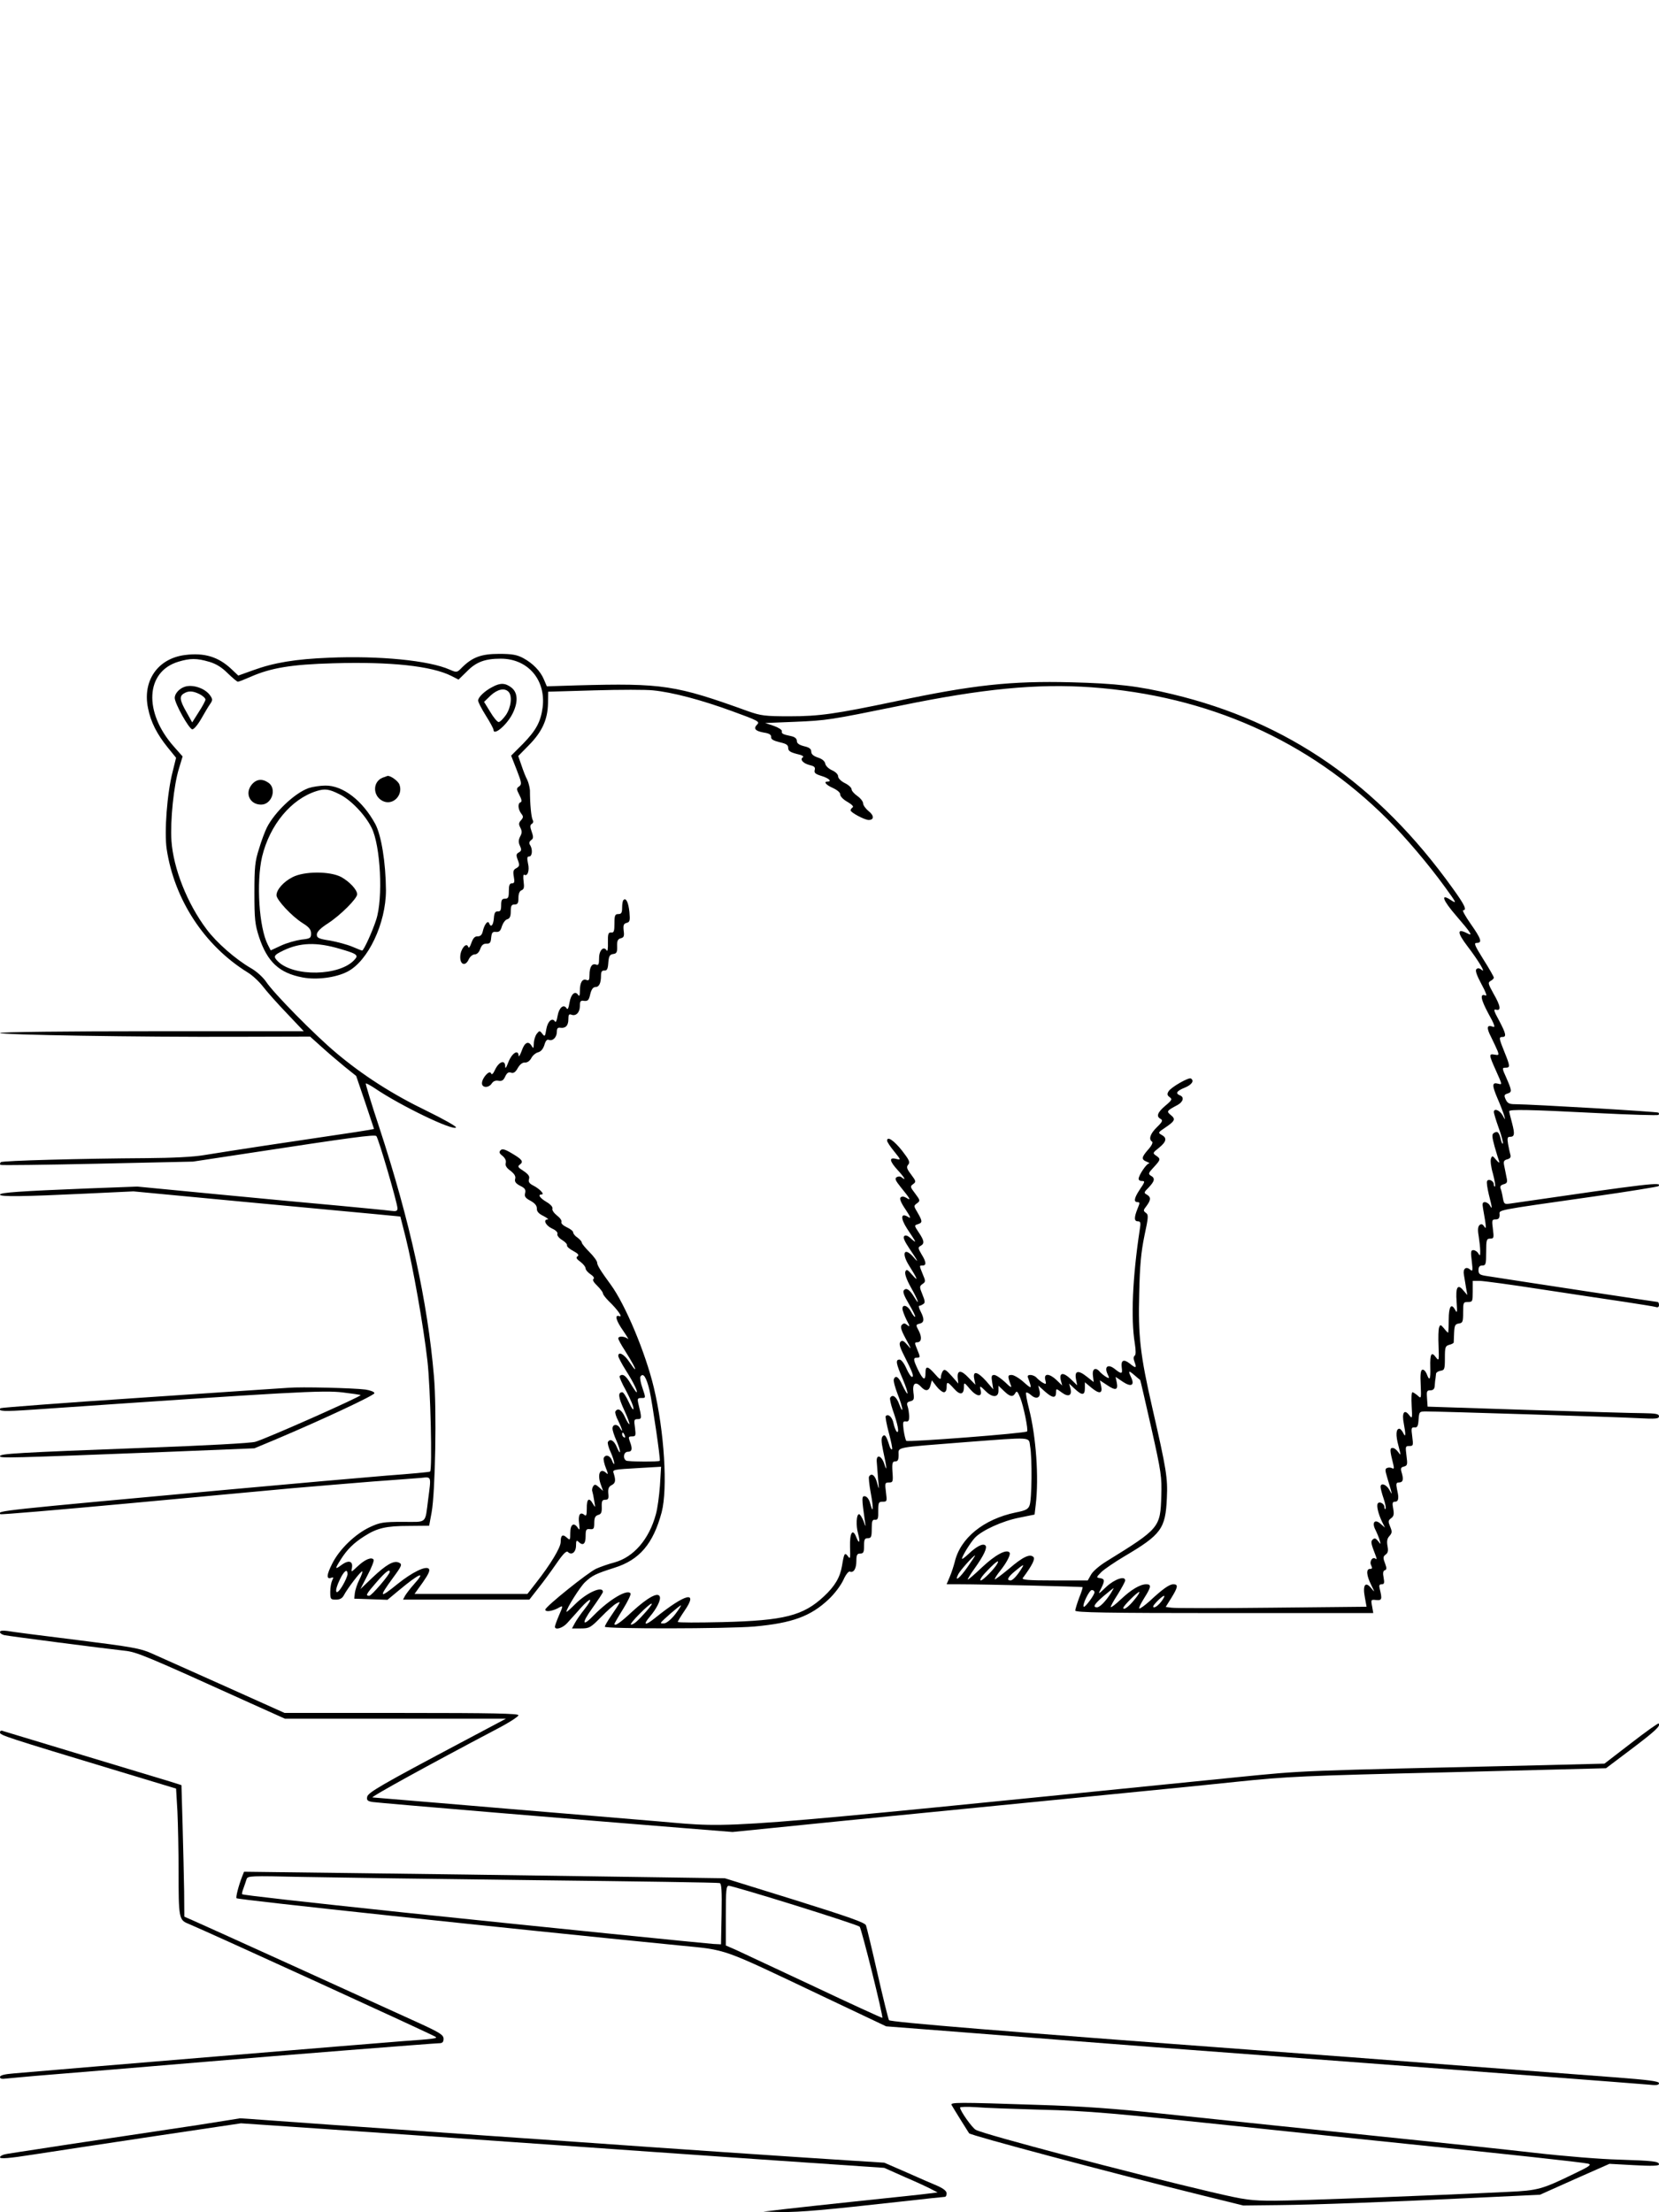<?xml version="1.0" standalone="no"?>
<!DOCTYPE svg PUBLIC "-//W3C//DTD SVG 20010904//EN"
 "http://www.w3.org/TR/2001/REC-SVG-20010904/DTD/svg10.dtd">
<svg version="1.0" xmlns="http://www.w3.org/2000/svg"
 width="864pt" height="1152pt" viewBox="0 0 864 1152"
 preserveAspectRatio="xMidYMid meet">

<g transform="translate(0,1152) scale(0.1,-0.1)"
fill="#000000" stroke="none">
<path d="M963 8109 c-141 -18 -222 -134 -192 -277 14 -72 47 -136 103 -205
l43 -53 -18 -73 c-29 -112 -44 -314 -31 -402 40 -264 196 -503 422 -643 25
-15 61 -49 80 -74 19 -25 75 -88 124 -139 l88 -93 -791 0 c-435 0 -791 -4
-791 -9 0 -10 720 -22 1235 -20 l380 1 59 -53 c33 -30 87 -76 120 -103 l61
-49 47 -138 46 -138 -26 -5 c-15 -3 -106 -17 -202 -31 -185 -27 -503 -75 -656
-100 -58 -10 -168 -15 -300 -16 -335 -2 -752 -13 -760 -21 -4 -5 -5 -10 -2
-14 3 -3 230 0 504 6 l499 11 290 44 c536 82 656 98 665 89 11 -11 110 -350
110 -376 0 -15 -6 -17 -37 -13 -21 3 -139 14 -263 26 -124 11 -412 38 -640 60
l-415 40 -265 -10 c-346 -14 -450 -21 -450 -32 0 -12 125 -10 440 5 l255 12
560 -53 c308 -29 621 -58 695 -65 l135 -13 28 -110 c38 -153 93 -463 113 -641
16 -138 26 -566 14 -577 -3 -3 -104 -12 -225 -21 -121 -10 -488 -42 -815 -72
-1223 -112 -1216 -111 -1198 -129 3 -3 297 22 654 55 357 33 746 69 864 80
118 10 307 26 420 35 113 8 226 17 253 19 55 6 53 11 37 -111 -17 -131 -3
-118 -132 -118 -102 0 -119 -3 -171 -27 -77 -36 -160 -116 -197 -191 -30 -59
-31 -83 -4 -73 11 4 12 2 4 -14 -5 -10 -10 -37 -10 -59 0 -39 2 -41 30 -41 20
0 33 7 41 23 19 36 90 129 96 124 2 -3 -5 -23 -16 -44 -11 -22 -21 -53 -23
-69 l-3 -29 87 -3 86 -3 59 49 c108 90 145 105 79 32 -19 -21 -39 -48 -46 -59
l-11 -21 329 0 329 0 46 59 c26 32 68 90 95 129 35 51 52 68 60 60 19 -19 42
-1 42 34 0 25 3 29 12 20 24 -24 38 -13 38 28 0 35 3 39 23 37 19 -2 22 3 22
33 0 26 5 36 20 41 16 4 20 13 19 42 -1 30 2 37 18 37 16 0 19 6 16 33 -2 24
2 35 17 43 20 10 23 23 12 59 -8 23 -11 22 142 31 l104 6 -6 -99 c-4 -54 -13
-120 -21 -148 -35 -130 -115 -223 -215 -251 -31 -8 -74 -23 -96 -33 -42 -19
-265 -198 -265 -213 0 -13 32 -9 63 6 32 18 32 19 7 -39 -11 -26 -20 -51 -20
-56 0 -19 40 -8 64 19 13 15 45 49 69 77 55 61 70 57 21 -5 -20 -25 -42 -57
-50 -72 l-15 -28 47 0 c43 0 50 4 104 59 32 33 68 65 80 71 26 14 25 13 -27
-64 -18 -26 -33 -52 -33 -57 0 -12 638 -11 779 1 197 18 293 53 387 142 30 28
63 72 76 100 12 27 27 47 34 44 20 -8 34 16 34 56 0 31 4 38 20 38 17 0 20 7
20 40 0 33 3 40 20 40 17 0 20 7 20 49 0 40 3 49 18 47 14 -1 17 7 16 47 0 43
2 47 23 47 23 0 23 2 17 50 -6 47 -5 50 16 50 20 0 22 4 18 55 -3 47 0 55 15
55 13 0 17 8 17 34 0 42 -24 37 346 66 357 27 331 29 339 -22 11 -61 9 -278
-3 -307 -7 -20 -20 -27 -72 -37 -167 -35 -289 -133 -318 -259 -6 -22 -17 -57
-26 -77 l-16 -38 72 0 c113 0 633 -12 636 -15 2 -1 -6 -27 -18 -56 -11 -30
-20 -60 -20 -66 0 -10 162 -13 776 -13 l776 0 -6 35 c-7 35 -6 36 21 33 30 -3
32 4 19 57 -5 19 -3 25 10 25 13 0 15 7 10 34 -5 24 -3 36 6 39 10 3 11 10 1
37 -11 28 -10 35 4 45 12 9 14 20 9 45 -4 24 -2 38 10 51 14 16 15 23 4 49
-11 27 -11 32 5 44 14 10 16 21 11 49 -6 30 -4 37 9 37 13 0 18 8 17 30 0 3
-3 20 -7 38 -5 25 -3 32 9 32 22 0 27 13 17 48 -8 26 -6 31 11 35 18 5 19 11
13 56 -6 48 -6 51 15 51 20 0 21 3 15 49 -6 44 -5 49 12 48 14 -2 19 6 21 41
3 41 4 42 40 42 69 0 997 -29 1105 -35 91 -5 107 -3 107 10 0 12 -16 15 -82
16 -46 0 -317 8 -603 17 l-520 17 -3 43 c-3 37 -1 42 17 42 15 0 22 7 23 23 1
12 2 29 4 37 1 8 2 20 3 27 1 6 11 13 24 15 20 3 22 8 22 66 0 57 2 63 23 69
12 3 22 8 23 12 0 3 1 26 2 51 2 38 5 45 25 48 20 3 22 9 22 58 0 51 1 54 25
54 24 0 25 3 25 55 l0 55 35 0 c20 0 167 -20 328 -45 160 -24 355 -54 432 -65
77 -12 148 -23 158 -26 11 -4 17 0 17 10 0 9 -3 16 -7 16 -6 0 -659 99 -895
136 -32 5 -38 10 -38 30 0 17 6 24 20 24 18 0 20 7 20 70 0 64 2 70 21 70 19
0 20 4 14 50 -6 46 -5 50 14 50 15 0 21 6 21 24 0 27 -38 20 488 95 183 26
335 51 339 54 23 23 -33 17 -768 -90 -34 -5 -36 -4 -42 28 -3 19 -8 41 -12 50
-4 11 1 18 16 22 18 5 21 11 15 36 -3 17 -9 44 -12 60 -5 23 -2 29 16 34 15 4
20 11 16 24 -3 10 -8 35 -12 56 -5 30 -3 37 9 37 25 0 27 13 12 71 -8 30 -15
57 -15 62 0 11 101 9 453 -9 175 -9 321 -13 324 -10 4 3 4 9 0 12 -5 5 -649
43 -748 44 -28 0 -38 5 -47 24 -10 21 -8 26 8 31 25 8 25 13 -4 80 -24 53 -24
55 -5 55 25 0 24 8 -6 82 -29 72 -30 78 -10 78 22 0 18 18 -18 86 -28 51 -30
60 -15 56 27 -7 23 20 -14 84 -28 51 -30 57 -15 66 10 5 17 13 17 17 0 4 -24
47 -54 94 -46 74 -52 87 -35 87 30 0 23 21 -31 98 -28 40 -46 72 -40 72 21 0
8 28 -55 115 -388 541 -858 866 -1459 1010 -178 43 -293 56 -527 62 -313 8
-514 -14 -914 -99 -315 -66 -397 -78 -553 -78 -128 0 -149 3 -215 26 -379 137
-445 147 -891 135 l-158 -5 -15 35 c-18 44 -58 85 -108 112 -32 17 -57 22
-125 22 -93 0 -139 -17 -193 -70 -27 -28 -28 -28 -65 -12 -108 48 -367 73
-627 62 -177 -7 -289 -26 -396 -65 l-78 -28 -36 34 c-68 64 -141 86 -242 73z
m126 -35 c37 -11 66 -29 97 -60 25 -24 48 -44 53 -44 5 0 35 12 67 26 105 46
211 64 429 70 299 9 513 -14 616 -66 l37 -19 44 43 c48 49 94 66 176 66 141 0
236 -110 218 -254 -10 -75 -34 -119 -102 -189 l-62 -62 29 -74 c26 -67 27 -75
13 -86 -15 -10 -15 -14 1 -45 12 -23 14 -35 6 -38 -15 -5 -14 -34 3 -58 13
-16 12 -21 -1 -36 -12 -13 -12 -21 -3 -38 9 -18 9 -28 -1 -46 -9 -18 -10 -30
-1 -49 9 -20 8 -26 -6 -34 -14 -8 -15 -14 -5 -40 10 -27 9 -32 -8 -42 -16 -8
-18 -17 -13 -45 5 -27 3 -34 -10 -34 -12 0 -16 -10 -16 -40 0 -33 -3 -40 -20
-40 -16 0 -20 -7 -20 -34 0 -26 -4 -33 -17 -32 -14 1 -19 -8 -21 -36 -3 -38
-16 -50 -25 -25 -7 16 -25 -8 -33 -44 -4 -17 -12 -25 -26 -25 -15 1 -24 -9
-33 -34 -8 -23 -14 -30 -17 -20 -9 25 -40 -12 -41 -51 -2 -43 27 -53 44 -15 7
15 21 26 31 26 12 0 23 11 29 28 7 20 16 28 32 28 18 -1 23 5 25 31 3 27 7 32
25 30 17 -1 24 5 31 30 6 17 18 34 28 36 13 4 18 15 18 41 0 29 4 36 20 36 16
0 20 7 20 34 0 22 6 36 16 40 13 5 15 15 11 46 -3 22 -2 38 3 35 17 -11 29 21
20 58 -6 29 -5 37 6 37 16 0 19 37 5 59 -7 10 -5 18 5 26 12 8 13 16 3 44 -9
26 -9 35 1 41 8 5 9 13 4 21 -7 13 -14 80 -14 153 -1 15 -7 40 -14 55 -8 14
-21 48 -30 75 l-17 49 55 56 c69 70 98 133 100 217 l1 62 241 7 c132 4 270 4
305 0 102 -10 252 -50 411 -108 135 -49 146 -55 132 -69 -22 -22 -11 -35 35
-43 27 -4 38 -11 37 -23 -1 -12 12 -19 44 -27 35 -8 45 -14 45 -30 0 -15 10
-22 44 -31 28 -6 40 -13 32 -18 -17 -11 3 -33 39 -41 21 -5 27 -11 23 -25 -4
-15 4 -21 36 -31 37 -11 56 -29 31 -29 -23 0 -8 -18 29 -34 23 -11 38 -24 37
-34 0 -9 16 -26 38 -38 22 -13 33 -24 27 -28 -6 -4 -11 -11 -11 -16 0 -11 73
-50 94 -50 29 0 29 23 0 46 -16 13 -29 31 -29 41 0 9 -13 26 -30 38 -16 11
-30 27 -30 35 0 8 -16 23 -35 32 -20 10 -35 25 -35 35 0 11 -14 24 -32 32 -18
8 -33 23 -35 34 -2 13 -16 25 -38 32 -24 8 -35 18 -35 31 0 14 -10 22 -37 28
-27 7 -38 15 -38 28 0 11 -10 20 -27 24 -47 10 -53 13 -51 26 2 7 -17 19 -42
28 l-45 15 150 6 c172 7 188 10 547 83 437 90 719 117 1002 97 607 -44 1131
-277 1541 -686 95 -95 214 -235 301 -355 60 -83 63 -88 30 -67 -56 37 -43 0
29 -83 76 -88 89 -108 56 -90 -54 28 -53 4 2 -68 58 -76 97 -142 74 -123 -12
10 -21 11 -28 4 -7 -7 2 -32 26 -77 23 -42 31 -64 22 -60 -31 12 -26 -18 14
-93 32 -57 38 -75 25 -70 -33 13 -36 -4 -10 -54 14 -28 29 -61 34 -73 7 -20 6
-22 -16 -18 -31 6 -30 -1 6 -81 35 -79 35 -76 11 -70 -31 8 -31 -9 -2 -77 16
-36 31 -77 35 -90 6 -24 6 -24 -9 3 -16 27 -45 37 -45 16 0 -6 11 -43 25 -82
14 -38 24 -75 22 -81 -2 -6 -7 4 -11 21 -9 38 -17 45 -36 33 -11 -7 -10 -19 4
-71 10 -35 21 -70 24 -78 3 -9 -4 -5 -16 9 -19 23 -21 23 -27 7 -4 -10 0 -45
10 -78 9 -34 14 -63 11 -67 -3 -3 -6 2 -6 10 0 18 -27 32 -35 18 -4 -6 1 -37
9 -71 18 -70 19 -81 5 -56 -5 9 -17 17 -26 17 -12 0 -14 -7 -9 -35 17 -95 18
-111 6 -92 -9 13 -15 15 -24 8 -9 -8 -11 -24 -5 -58 4 -27 8 -61 8 -78 0 -25
-1 -27 -10 -12 -5 9 -17 17 -26 17 -13 0 -14 -9 -8 -57 6 -51 5 -56 -9 -44
-21 18 -38 4 -32 -27 2 -15 8 -45 11 -67 l7 -39 -20 23 c-30 38 -42 19 -36
-57 4 -56 3 -63 -7 -44 -21 39 -34 19 -34 -51 0 -37 -2 -67 -3 -67 -2 0 -12
10 -22 23 -17 20 -19 20 -25 5 -4 -10 -5 -54 -3 -98 3 -77 2 -79 -14 -58 -23
32 -31 18 -29 -52 2 -65 -4 -75 -19 -34 -6 14 -16 24 -23 21 -8 -3 -11 -25 -8
-78 3 -73 3 -74 -16 -56 -11 9 -23 17 -27 17 -5 0 -6 -32 -4 -70 4 -69 3 -70
-14 -48 -25 32 -38 10 -27 -45 11 -58 10 -77 -3 -49 -6 12 -15 22 -20 22 -18
0 -20 -34 -5 -88 13 -51 14 -55 0 -35 -9 13 -22 23 -30 23 -16 0 -15 -13 3
-85 5 -20 4 -26 -5 -21 -7 4 -18 5 -26 2 -12 -4 -12 -12 -1 -48 7 -24 16 -54
20 -68 6 -24 6 -24 -9 3 -16 28 -45 37 -45 14 0 -7 7 -35 16 -61 9 -26 13 -50
10 -53 -3 -4 -6 1 -6 9 0 18 -27 32 -35 18 -7 -12 4 -56 23 -95 l15 -30 -22
19 c-30 28 -48 9 -28 -30 8 -16 18 -40 22 -54 7 -24 7 -24 -8 -5 -12 15 -18
17 -28 8 -11 -11 -10 -18 17 -88 4 -11 4 -17 -1 -13 -16 15 -35 -13 -24 -33 7
-15 6 -19 -6 -19 -21 0 -19 -33 6 -83 20 -41 20 -41 0 -17 -30 37 -45 16 -33
-47 l9 -50 -493 -5 c-272 -3 -507 -3 -523 0 l-30 4 30 48 c34 55 36 70 10 70
-21 0 -54 -23 -124 -88 -27 -24 -51 -41 -54 -38 -3 3 9 27 26 54 36 57 39 72
11 72 -32 0 -78 -27 -132 -78 -26 -25 -50 -43 -53 -41 -2 3 14 32 36 66 21 34
39 67 39 73 0 25 -53 8 -97 -32 -45 -43 -46 -43 -29 -11 21 42 20 51 -5 55
-21 3 -20 4 7 32 16 15 70 52 119 81 193 114 215 144 222 304 5 104 -2 148
-76 471 -63 275 -74 374 -68 595 3 145 10 216 27 299 21 98 22 110 8 120 -15
11 -14 14 3 36 23 31 24 46 2 59 -17 9 -16 12 10 38 31 33 34 48 10 61 -14 9
-12 14 15 43 37 40 38 44 13 61 -19 13 -18 15 15 41 39 32 43 51 14 67 -20 11
-19 13 17 37 52 35 57 45 31 66 -24 20 -23 22 35 53 29 16 36 41 12 50 -25 10
-17 23 25 40 37 15 51 36 32 48 -11 7 -104 -46 -116 -67 -9 -14 -7 -21 5 -30
15 -11 13 -16 -22 -45 -41 -35 -49 -56 -24 -69 12 -7 9 -15 -20 -43 -35 -34
-44 -63 -25 -75 6 -4 -2 -21 -20 -41 -36 -41 -37 -52 -7 -64 12 -5 17 -9 10
-9 -12 -1 -53 -61 -53 -80 0 -6 7 -11 15 -11 20 0 19 -3 -10 -46 -28 -42 -32
-64 -11 -64 13 0 13 -4 0 -35 -18 -45 -18 -65 2 -65 14 0 16 -7 10 -42 -38
-250 -47 -465 -26 -593 6 -40 6 -61 -1 -65 -6 -5 -7 -15 0 -33 12 -32 7 -34
-26 -7 -31 24 -46 17 -41 -21 5 -35 -1 -36 -36 -8 -35 28 -56 13 -38 -26 11
-23 10 -25 -6 -16 -10 6 -24 17 -32 25 -23 29 -43 20 -38 -18 l4 -33 -37 29
c-44 35 -64 30 -55 -15 l6 -31 -34 33 c-39 37 -61 34 -51 -8 l7 -26 -29 28
c-38 36 -68 37 -59 1 6 -22 4 -24 -12 -15 -10 5 -24 17 -32 25 -15 19 -54 22
-47 4 23 -63 22 -64 -22 -25 -22 20 -51 37 -62 37 -22 0 -22 -6 -4 -55 6 -14
-5 -8 -31 18 -22 20 -47 37 -56 37 -14 0 -16 -7 -11 -37 l6 -38 -37 43 c-46
51 -71 56 -62 11 l6 -30 -35 36 c-39 42 -61 42 -57 -1 l3 -29 -35 40 c-30 33
-37 37 -46 25 -5 -8 -10 -23 -10 -33 0 -13 -8 -9 -31 18 -38 43 -49 44 -49 5
0 -42 -12 -37 -38 15 -26 54 -27 65 -7 65 18 0 19 2 1 45 -13 31 -13 35 0 35
23 0 27 25 9 60 -16 30 -16 32 4 37 25 6 26 24 6 63 -9 17 -12 30 -8 30 5 0
14 4 21 9 11 6 10 16 -4 50 -16 39 -16 43 1 55 16 11 16 15 1 50 -19 47 -19
46 -1 46 21 0 19 19 -6 59 -18 31 -19 35 -5 43 22 12 20 27 -9 70 -24 36 -24
37 -5 43 25 8 25 15 -1 60 -21 35 -21 36 -3 49 17 13 17 15 -10 51 -26 34 -27
37 -10 49 16 12 15 15 -11 50 -23 30 -25 39 -15 51 11 13 5 25 -32 73 -43 54
-78 77 -78 52 0 -6 17 -32 37 -56 36 -45 36 -45 10 -39 -38 10 -35 -11 8 -58
35 -38 47 -59 22 -39 -7 7 -18 7 -27 2 -11 -7 -7 -17 21 -52 50 -61 56 -73 30
-56 -14 8 -24 9 -31 2 -6 -6 2 -27 26 -62 26 -39 30 -50 15 -40 -40 25 -43 -4
-7 -60 50 -75 52 -79 22 -53 -18 17 -30 21 -37 14 -7 -7 2 -27 26 -63 46 -68
53 -82 23 -47 -47 54 -65 24 -25 -41 45 -71 52 -90 19 -52 -26 30 -31 32 -37
18 -4 -11 6 -41 29 -82 38 -67 50 -104 17 -50 -24 39 -40 49 -53 36 -8 -8 0
-29 26 -73 20 -34 35 -64 32 -66 -2 -3 -12 9 -21 26 -16 32 -45 42 -45 16 0
-9 10 -35 21 -58 18 -33 19 -39 5 -28 -13 11 -19 12 -29 2 -9 -9 -5 -26 21
-74 29 -53 30 -58 9 -32 -20 23 -28 27 -37 18 -9 -9 -5 -26 20 -75 43 -85 52
-108 39 -108 -5 0 -18 20 -29 45 -11 25 -26 45 -35 45 -22 0 -19 -19 16 -100
17 -40 28 -74 25 -77 -2 -2 -13 16 -25 41 -20 46 -37 58 -46 33 -3 -7 6 -41
20 -77 14 -35 25 -71 24 -79 0 -9 -7 3 -16 27 -14 39 -35 54 -47 33 -3 -4 3
-32 13 -62 27 -76 36 -123 22 -115 -5 4 -13 23 -17 42 -6 33 -27 54 -41 40 -3
-3 4 -42 16 -87 12 -45 20 -83 17 -86 -3 -3 -8 3 -12 13 -17 55 -25 67 -36 56
-9 -9 -9 -27 1 -75 20 -90 22 -118 7 -72 -14 45 -42 55 -40 15 1 -14 4 -54 7
-90 6 -61 6 -62 -5 -22 -10 39 -29 54 -42 33 -3 -4 1 -43 9 -86 15 -79 13
-115 -3 -54 -5 20 -16 35 -26 37 -19 4 -19 -8 -1 -133 5 -29 4 -28 -8 5 -8 19
-18 35 -23 35 -14 0 -17 -59 -5 -101 12 -45 6 -58 -9 -20 -19 50 -35 25 -33
-49 2 -61 1 -66 -11 -49 -17 22 -20 16 -31 -51 -10 -59 -37 -105 -94 -158
-108 -101 -207 -126 -528 -134 -128 -3 -233 -3 -233 1 0 4 16 30 35 58 74 107
6 91 -154 -38 -51 -41 -65 -38 -27 7 36 42 59 88 52 105 -9 25 -63 -5 -142
-77 -64 -60 -94 -80 -94 -65 0 2 20 37 45 77 24 39 42 76 39 81 -16 25 -110
-31 -189 -111 -63 -66 -69 -47 -10 35 30 42 55 80 55 84 0 34 -84 -3 -145 -64
-25 -25 -45 -43 -45 -39 0 17 72 131 97 154 37 35 56 44 153 75 131 41 202
125 246 289 32 123 14 421 -41 650 -43 180 -148 431 -224 535 -52 71 -71 101
-71 115 0 8 -18 33 -40 55 -22 22 -40 44 -40 49 0 6 -10 17 -22 26 -13 8 -23
21 -23 28 0 6 -15 18 -33 26 -19 9 -31 20 -28 28 3 7 -8 22 -24 34 -15 12 -26
28 -23 35 3 8 -9 22 -31 35 -35 21 -47 39 -25 39 17 0 -10 29 -43 46 -22 11
-27 20 -23 34 5 14 -3 25 -28 42 -30 19 -33 24 -19 34 20 15 11 27 -44 59 -35
21 -49 24 -57 15 -9 -9 -7 -16 10 -29 14 -12 20 -25 17 -37 -4 -13 4 -26 25
-41 20 -16 28 -28 24 -42 -4 -14 3 -24 26 -36 25 -12 30 -20 26 -38 -5 -17 1
-26 28 -40 23 -13 33 -25 33 -40 -1 -15 9 -27 34 -39 19 -10 29 -18 23 -18
-26 0 -12 -31 21 -47 21 -9 32 -21 29 -29 -3 -7 8 -21 24 -31 17 -10 28 -23
26 -28 -2 -6 13 -19 32 -29 26 -14 32 -22 23 -28 -10 -6 -6 -14 15 -29 15 -11
27 -27 27 -35 0 -7 12 -21 26 -30 15 -10 21 -20 15 -24 -7 -4 1 -18 19 -35 16
-16 30 -34 30 -40 0 -6 14 -24 31 -41 44 -42 75 -86 55 -78 -27 10 -18 -23 21
-78 20 -29 30 -47 23 -40 -17 14 -50 16 -50 2 0 -5 15 -33 34 -62 39 -62 58
-98 53 -98 -3 0 -16 18 -31 40 -25 38 -56 54 -56 29 0 -7 18 -41 40 -76 39
-61 64 -113 55 -113 -2 0 -16 20 -31 45 -24 42 -42 54 -57 39 -3 -3 12 -38 34
-77 21 -40 39 -81 38 -92 0 -12 -10 2 -24 33 -13 28 -28 52 -34 52 -24 0 -21
-26 9 -91 18 -39 30 -72 28 -75 -3 -2 -13 14 -23 36 -17 38 -37 51 -50 30 -3
-5 3 -27 15 -49 20 -41 28 -70 9 -38 -13 23 -39 22 -39 -2 0 -10 9 -38 20 -62
11 -24 19 -51 19 -59 0 -8 -7 2 -16 23 -14 35 -35 48 -47 28 -3 -5 3 -29 14
-52 11 -24 19 -51 19 -59 0 -8 -5 -3 -11 13 -10 28 -35 36 -44 14 -2 -7 3 -31
12 -53 11 -26 12 -35 3 -26 -34 33 -51 -5 -28 -64 l10 -28 -21 19 c-18 16 -23
17 -31 5 -5 -8 -7 -20 -4 -27 2 -6 7 -29 10 -50 6 -35 6 -36 -7 -14 -20 36
-33 26 -32 -24 0 -35 -3 -42 -12 -34 -23 19 -34 0 -28 -44 4 -33 3 -38 -6 -24
-21 32 -40 20 -40 -25 0 -39 -1 -40 -18 -25 -22 20 -32 13 -32 -23 0 -29 -54
-118 -128 -212 l-45 -58 -294 0 -294 0 43 60 c30 43 39 63 31 71 -16 16 -86
-18 -162 -79 -96 -78 -100 -72 -24 32 47 64 50 71 28 80 -26 10 -65 -13 -133
-77 l-65 -62 37 72 c21 39 35 76 32 81 -10 16 -45 2 -83 -34 -35 -33 -35 -33
-30 -8 6 35 -17 42 -54 15 -35 -26 -36 -22 -5 27 34 54 68 87 123 122 67 43
113 54 233 54 l105 1 13 70 c19 105 27 538 12 708 -33 389 -125 809 -285 1297
-41 123 -72 226 -70 228 2 2 23 -9 47 -25 134 -91 410 -224 423 -204 3 5 -66
44 -152 86 -178 86 -333 185 -473 303 -111 93 -326 311 -365 371 -16 23 -50
54 -79 70 -79 46 -178 132 -230 202 -101 134 -173 317 -183 460 -7 105 12 291
39 377 l19 63 -46 52 c-158 179 -147 389 23 441 62 19 97 19 161 0z m4849
-3740 c1 0 27 -113 58 -250 52 -231 55 -256 52 -354 -5 -165 -8 -169 -288
-342 -34 -21 -69 -51 -78 -68 l-17 -30 -174 0 c-137 0 -172 3 -164 13 49 66
65 99 55 109 -18 18 -55 1 -127 -61 -39 -32 -72 -57 -74 -55 -2 2 10 22 27 43
36 45 58 88 49 97 -17 18 -75 -14 -143 -78 -41 -39 -74 -67 -74 -63 0 4 15 29
34 55 50 70 69 111 58 122 -13 13 -47 -5 -89 -45 -18 -17 -33 -28 -33 -24 0
13 43 83 67 109 37 39 144 88 232 105 l79 16 6 51 c17 141 2 355 -35 500 -11
43 -18 81 -15 84 3 3 15 -3 26 -13 28 -25 52 -13 44 22 l-7 28 37 -33 c39 -34
56 -34 56 -1 0 19 1 19 29 -2 35 -26 55 -17 46 20 l-7 26 29 -27 c38 -36 53
-35 53 3 l0 31 31 -26 c43 -36 62 -35 54 5 l-7 31 38 -25 c44 -30 58 -26 50
14 l-6 29 37 -25 c43 -29 63 -20 45 20 -18 38 -15 41 16 14 15 -13 28 -24 30
-25z m-2555 -55 c14 -63 58 -360 53 -366 -5 -6 -165 -5 -175 1 -19 12 -13 46
9 46 22 0 25 16 10 54 -8 23 -7 26 12 26 19 0 20 4 15 45 -6 41 -5 45 14 45
22 0 22 5 3 83 -5 23 -3 27 15 27 25 0 25 -2 6 55 -9 25 -13 50 -10 56 15 23
31 -2 48 -72z m1533 -9 c8 0 14 10 14 25 0 32 4 32 39 -7 31 -35 51 -31 51 9
0 26 1 26 33 -12 34 -39 64 -42 54 -4 -7 25 -3 24 27 -6 34 -34 66 -33 66 2
l0 27 28 -27 c32 -31 47 -34 60 -11 7 13 12 8 25 -24 18 -44 43 -169 36 -176
-9 -10 -622 -57 -629 -49 -4 4 -10 30 -14 56 -5 42 -4 47 12 45 13 -2 17 4 17
27 -1 17 -4 40 -8 51 -6 17 -3 23 14 27 19 5 21 11 16 46 -6 47 11 60 39 30
24 -26 42 -24 50 7 l7 26 24 -31 c13 -17 31 -31 39 -31z m-1662 -226 c3 -8 2
-12 -4 -9 -6 3 -10 10 -10 16 0 14 7 11 14 -7z m1785 -684 c-41 -59 -71 -82
-48 -37 11 21 79 97 87 97 2 0 -16 -27 -39 -60z m154 16 c-15 -27 -74 -86 -85
-86 -7 0 1 15 17 33 53 58 86 84 68 53z m131 -18 c-23 -39 -49 -68 -61 -68
-23 0 -14 18 24 49 41 34 48 37 37 19z m-3514 -35 c0 -9 -12 -37 -27 -62 -35
-58 -45 -31 -13 34 22 46 40 58 40 28z m220 12 c0 -14 -95 -125 -107 -125 -21
0 -16 9 38 71 45 52 69 71 69 54z m3755 -112 c-27 -42 -57 -73 -72 -73 -24 0
-14 17 35 59 26 22 49 40 51 41 2 0 -5 -12 -14 -27z m-85 5 c0 -14 -50 -81
-56 -75 -9 9 29 87 42 87 8 0 14 -5 14 -12z m209 -37 c-29 -37 -59 -59 -59
-44 0 10 73 83 83 83 4 0 -6 -18 -24 -39z m139 -11 c-12 -16 -29 -30 -37 -30
-10 0 -6 9 14 30 16 17 33 30 37 30 5 0 -1 -13 -14 -30z m-2683 -52 c-44 -50
-65 -68 -79 -68 -6 0 14 25 44 55 64 65 89 74 35 13z m153 -12 c-18 -24 -43
-46 -56 -49 -12 -2 -21 -1 -20 3 4 9 97 90 104 90 3 0 -10 -20 -28 -44z"/>
<path d="M2565 7943 c-41 -21 -75 -54 -75 -71 0 -8 18 -43 40 -78 22 -35 40
-68 40 -74 0 -35 71 26 100 85 29 59 27 108 -6 134 -32 25 -58 26 -99 4z m83
-25 c21 -21 14 -81 -13 -121 -14 -20 -31 -37 -38 -37 -7 0 -27 24 -44 53 l-32
52 34 33 c36 33 72 41 93 20z"/>
<path d="M960 7943 c-28 -10 -50 -36 -50 -57 0 -29 73 -160 91 -164 8 -1 28
22 47 55 18 32 39 67 47 78 13 19 13 24 -1 44 -27 38 -93 59 -134 44z m80 -38
c17 -9 30 -21 30 -28 0 -6 -16 -36 -35 -65 l-34 -54 -30 54 c-35 61 -38 83
-13 97 24 15 48 13 82 -4z"/>
<path d="M1992 7470 c-53 -22 -51 -97 3 -122 52 -24 106 32 85 87 -7 19 -50
49 -63 44 -1 0 -12 -4 -25 -9z"/>
<path d="M1310 7433 c-36 -46 -8 -103 50 -103 56 0 83 83 38 114 -33 23 -64
19 -88 -11z"/>
<path d="M1607 7416 c-72 -26 -175 -123 -217 -205 -10 -20 -29 -70 -41 -111
-21 -65 -24 -95 -24 -230 0 -137 3 -164 24 -229 43 -130 105 -188 227 -211 73
-14 173 -1 233 30 108 55 201 252 201 424 -1 144 -24 287 -56 346 -66 121
-168 200 -259 199 -27 0 -67 -6 -88 -13z m161 -32 c59 -29 133 -106 167 -174
47 -93 61 -368 24 -480 -20 -62 -65 -160 -73 -160 -3 0 -25 9 -51 20 -26 11
-78 25 -116 32 -60 9 -69 14 -69 32 1 14 19 33 60 59 64 42 150 128 150 150 0
24 -40 66 -83 90 -59 31 -193 31 -254 -1 -47 -24 -83 -65 -83 -94 0 -24 80
-110 136 -145 34 -21 44 -34 44 -54 0 -24 -4 -27 -51 -32 -28 -4 -75 -17 -105
-31 l-54 -25 -15 29 c-46 89 -61 325 -30 459 40 166 152 301 285 342 43 13 64
10 118 -17z m2 -805 c90 -26 99 -33 76 -57 -76 -85 -317 -90 -399 -8 -25 25
-22 32 28 56 87 42 174 45 295 9z"/>
<path d="M3247 6833 c-4 -3 -7 -21 -7 -40 0 -26 -4 -33 -20 -33 -17 0 -20 -7
-20 -49 0 -40 -3 -49 -17 -47 -15 1 -18 -7 -17 -53 1 -30 -2 -48 -6 -41 -16
26 -40 2 -40 -39 0 -33 -3 -39 -16 -34 -21 8 -34 -13 -34 -54 0 -26 -3 -31
-16 -26 -21 8 -34 -13 -34 -57 0 -24 -3 -31 -9 -21 -16 24 -38 4 -45 -40 -5
-30 -10 -39 -15 -30 -16 25 -40 3 -47 -39 -4 -25 -10 -37 -14 -29 -14 22 -38
1 -45 -41 -6 -38 -8 -40 -21 -23 -13 17 -15 17 -29 -1 -8 -11 -15 -34 -15 -50
-1 -26 -2 -28 -11 -13 -17 29 -37 19 -52 -25 -9 -24 -16 -35 -16 -25 -2 34
-35 13 -53 -33 -12 -32 -17 -38 -17 -22 -1 35 -32 24 -52 -17 -11 -24 -18 -30
-22 -20 -8 19 -47 -25 -47 -52 0 -25 36 -25 51 -1 8 12 20 17 35 14 18 -3 26
2 35 22 9 19 17 25 31 20 13 -4 23 3 35 25 11 19 25 29 37 28 12 -1 25 8 33
23 7 14 23 27 35 30 15 4 26 17 33 38 6 22 14 31 23 27 21 -8 42 14 42 42 0
18 5 23 18 21 27 -4 42 11 42 44 0 24 3 29 16 24 24 -9 44 12 44 46 0 25 4 29
22 26 19 -2 25 3 32 35 6 25 15 37 27 37 19 0 29 20 29 60 0 20 5 27 18 26 13
-1 18 8 20 41 3 34 7 42 25 45 18 2 22 9 21 40 -1 28 3 38 19 42 16 4 19 11
15 40 -3 28 0 36 15 40 17 4 19 12 15 56 -5 51 -18 77 -31 63z"/>
<path d="M1500 4293 c-30 -2 -378 -25 -773 -52 -394 -26 -720 -51 -724 -54
-16 -17 16 -18 164 -8 1363 94 1517 102 1618 90 50 -6 91 -12 93 -14 6 -6
-482 -223 -548 -243 -20 -7 -267 -20 -565 -31 -685 -26 -765 -31 -765 -44 0
-11 38 -10 860 22 l465 19 110 46 c248 105 515 230 515 241 0 7 -21 15 -47 19
-64 8 -334 15 -403 9z"/>
<path d="M0 3021 c0 -6 10 -13 23 -16 23 -5 515 -69 626 -81 64 -7 103 -23
655 -273 l180 -81 575 0 576 0 -215 -114 c-441 -234 -505 -271 -508 -294 -3
-17 3 -22 30 -26 32 -5 1133 -97 1623 -136 l250 -20 595 60 c327 32 852 84
1165 115 314 31 701 69 860 86 268 28 353 32 1110 50 l819 21 134 101 c124 94
152 120 140 132 -2 3 -67 -43 -143 -102 l-139 -107 -316 -8 c-1310 -30 -1236
-27 -1600 -63 -2746 -276 -2602 -265 -3007 -230 -98 8 -313 26 -478 40 -165
14 -460 38 -655 55 -195 16 -357 30 -360 30 -15 0 292 169 647 356 62 32 113
65 113 72 0 9 -128 12 -609 12 l-609 0 -314 141 c-172 77 -342 153 -378 169
-57 26 -103 34 -390 70 -179 22 -342 43 -362 47 -25 3 -38 2 -38 -6z"/>
<path d="M0 2498 c0 -14 27 -23 626 -204 l291 -88 7 -119 c3 -66 6 -207 6
-312 0 -240 2 -253 49 -272 108 -45 1278 -580 1290 -590 11 -8 -14 -11 -169
-22 -131 -10 -1718 -141 -2027 -168 -50 -4 -73 -10 -73 -19 0 -9 10 -11 32 -8
18 2 87 8 153 14 140 11 654 54 905 75 349 30 1176 95 1197 95 17 0 23 6 23
23 0 20 -18 32 -132 84 -291 133 -1126 512 -1170 531 l-48 21 -1 133 c-1 73
-5 227 -8 343 l-6 209 -60 19 c-33 10 -239 72 -457 138 -219 66 -404 122 -413
125 -9 4 -15 1 -15 -8z"/>
<path d="M1261 1748 c-19 -49 -34 -108 -29 -113 8 -8 1378 -154 2308 -246 252
-25 205 -8 748 -266 l327 -155 425 -33 c234 -19 668 -52 965 -75 1696 -127
2517 -190 2573 -195 48 -5 62 -4 62 7 0 10 -53 17 -237 31 -131 10 -499 38
-818 62 -319 25 -796 61 -1060 80 -1280 95 -1889 145 -1895 155 -4 6 -31 116
-60 243 -29 128 -56 240 -60 251 -5 14 -87 43 -371 132 l-364 113 -685 10
c-377 6 -940 13 -1252 17 l-567 7 -10 -25z m1534 -19 c517 -6 946 -12 953 -15
10 -3 12 -40 10 -161 l-3 -158 -40 2 c-45 3 -886 88 -1605 163 -538 57 -843
91 -849 96 -2 2 1 16 7 31 5 15 13 36 16 47 6 18 18 18 289 12 155 -3 705 -11
1222 -17z m1343 -130 c180 -56 332 -106 339 -112 10 -11 124 -468 118 -475 -1
-1 -162 72 -356 164 -195 91 -378 177 -406 190 l-53 23 0 155 c0 135 2 156 16
156 8 0 163 -45 342 -101z"/>
<path d="M4956 558 c13 -23 88 -143 91 -147 8 -11 724 -202 1217 -324 l211
-52 180 2 c201 2 572 16 1047 39 l318 15 181 81 181 80 129 -7 c89 -5 129 -4
129 4 0 16 -30 19 -210 25 -91 2 -286 18 -435 35 -148 17 -448 49 -665 71
-542 56 -908 94 -1285 134 -233 25 -407 38 -640 45 -419 14 -458 14 -449 -1z
m459 -24 c253 -6 366 -16 1145 -98 234 -25 583 -61 775 -81 500 -51 906 -95
935 -102 21 -5 11 -13 -75 -54 -163 -79 -185 -86 -340 -93 -412 -20 -1097 -46
-1216 -46 -127 0 -150 3 -330 45 -413 97 -1181 299 -1227 324 -19 10 -82 99
-82 116 0 4 37 5 83 2 45 -4 195 -9 332 -13z"/>
<path d="M1030 454 c-118 -18 -325 -49 -460 -69 -135 -20 -301 -45 -370 -56
-69 -10 -142 -22 -162 -25 -21 -3 -38 -11 -38 -18 0 -9 45 -6 178 15 97 15
380 58 627 95 l450 67 250 -17 c367 -25 902 -62 1385 -96 234 -17 715 -50
1070 -75 l645 -44 110 -49 c61 -26 123 -55 139 -64 l29 -15 -49 -6 c-27 -4
-182 -20 -344 -37 -162 -17 -344 -37 -405 -44 l-110 -13 95 -2 c97 -1 223 10
618 54 123 14 228 25 233 25 5 0 9 8 9 18 0 12 -16 25 -47 39 -27 11 -100 43
-163 71 l-115 50 -175 11 c-360 23 -931 62 -1410 96 -272 19 -693 48 -935 65
-242 17 -528 37 -635 45 -107 8 -197 14 -200 14 -3 -1 -102 -16 -220 -35z"/>
</g>
</svg>
